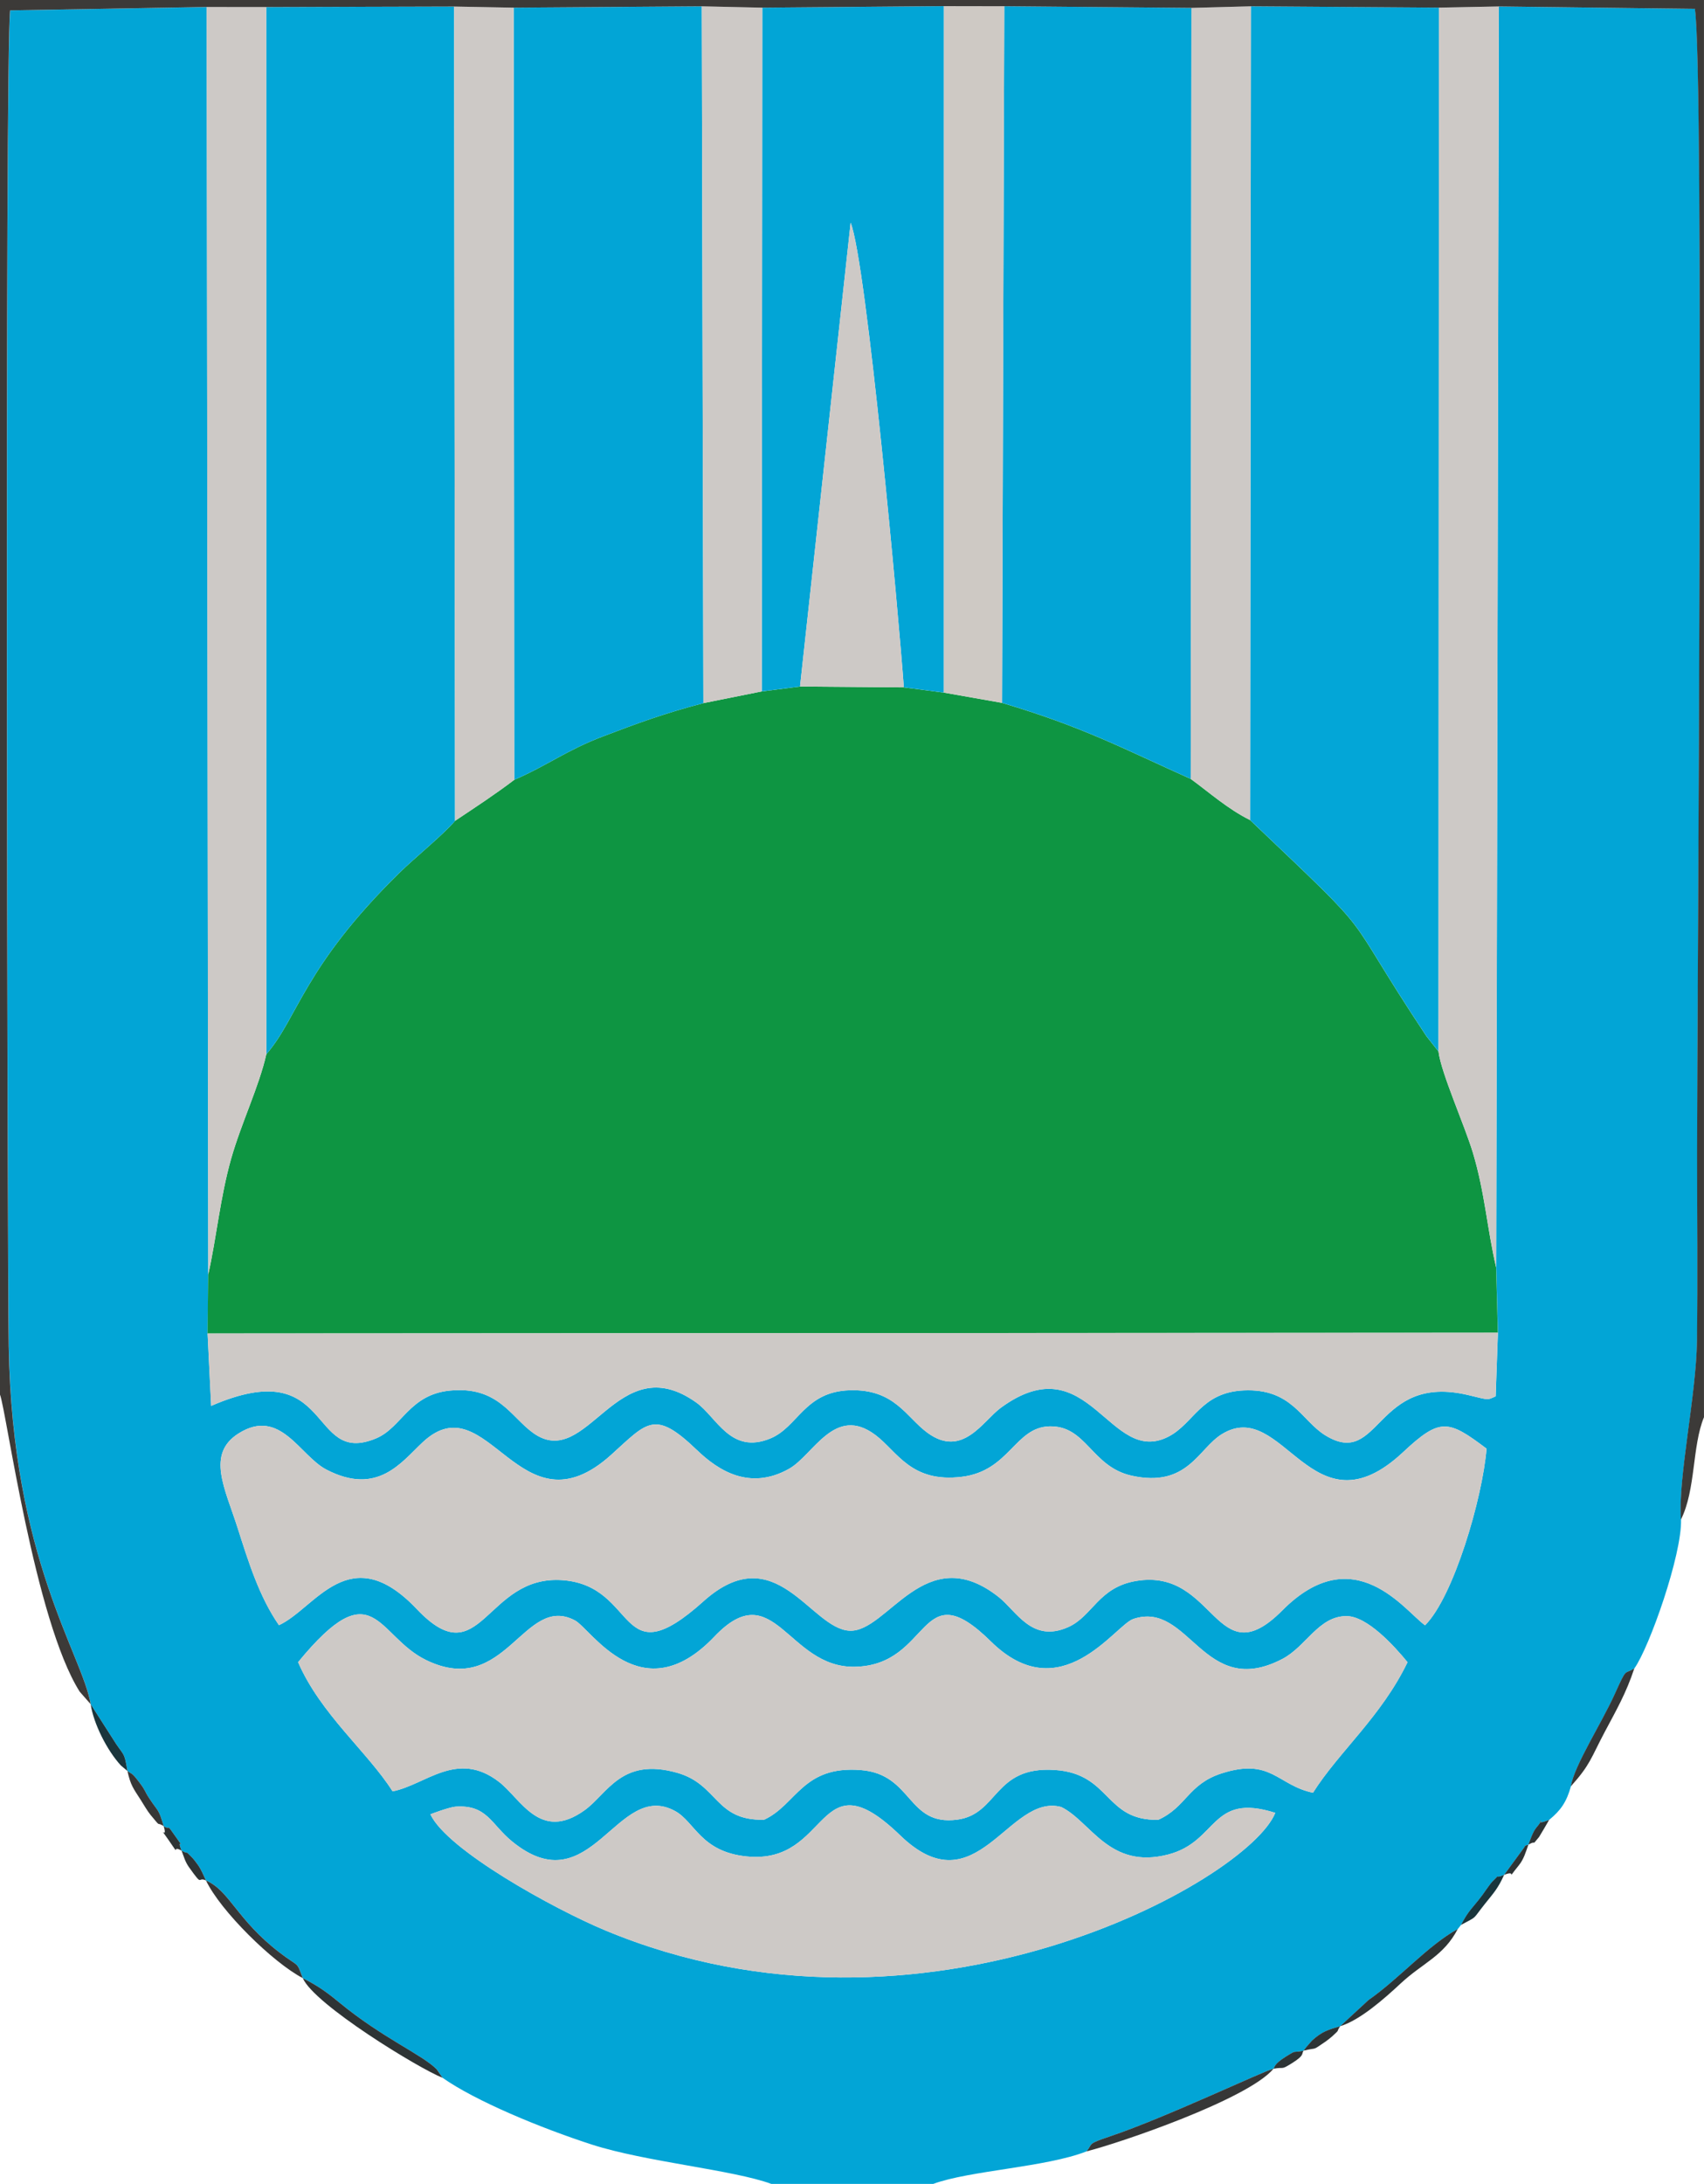 <?xml version="1.0" encoding="UTF-8"?>
<!DOCTYPE svg PUBLIC "-//W3C//DTD SVG 1.1//EN" "http://www.w3.org/Graphics/SVG/1.1/DTD/svg11.dtd">
<!-- Creator: CorelDRAW X5 -->
<svg xmlns="http://www.w3.org/2000/svg" xml:space="preserve" width="99.13mm" height="127mm" style="shape-rendering:geometricPrecision; text-rendering:geometricPrecision; image-rendering:optimizeQuality; fill-rule:evenodd; clip-rule:evenodd"
viewBox="0 0 99.13 127"
 xmlns:xlink="http://www.w3.org/1999/xlink">
 <defs>
  <style type="text/css">
   <![CDATA[
    .fil0 {fill:#02A5D6}
    .fil3 {fill:#03A6D7}
    .fil1 {fill:#0E9542}
    .fil8 {fill:#1A353C}
    .fil7 {fill:#2E3435}
    .fil6 {fill:#363737}
    .fil5 {fill:#3C3A38}
    .fil2 {fill:#CDC9C6}
    .fil4 {fill:#CEC9C4}
   ]]>
  </style>
 </defs>
 <g id="Layer_x0020_1">
  <g id="_387766120">
   <path id="_429267520" class="fil0" d="M35.208 112.256c-2.97,-1.238 -9.195,-4.666 -10.168,-6.748 0.009,-0.012 1.112,-0.422 1.461,-0.446 1.837,-0.124 2.06,1.019 3.293,2.025 4.608,3.758 6.077,-3.632 9.48,-1.77 1.155,0.632 1.489,2.365 4.154,2.639 4.939,0.508 4.029,-5.971 8.945,-1.221 4.437,4.288 6.294,-2.486 9.363,-1.653 1.723,0.836 2.788,3.654 6.222,2.763 2.922,-0.758 2.444,-3.623 6.23,-2.424 -1.563,3.937 -20.478,14.547 -38.979,6.835zm9.242 -6.434c-2.867,0.065 -2.66,-2.049 -5.052,-2.729 -3.258,-0.925 -4.05,1.218 -5.396,2.181 -2.588,1.852 -3.695,-0.668 -4.973,-1.654 -2.442,-1.883 -4.275,0.183 -6.19,0.551 -1.454,-2.29 -4.19,-4.491 -5.497,-7.511 4.43,-5.401 4.542,-1.525 7.466,-0.113 4.619,2.23 5.656,-3.892 8.638,-2.316 0.941,0.497 3.877,5.393 8.11,0.945 3.479,-3.656 4.256,1.824 8.17,1.752 4.5,-0.082 3.702,-5.627 7.918,-1.473 4.072,4.011 7.222,-0.95 8.287,-1.308 3.273,-1.098 4.062,4.726 8.666,2.328 1.39,-0.724 2.102,-2.483 3.722,-2.494 1.216,-0.008 2.805,1.754 3.563,2.68 -1.521,3.158 -4.001,5.216 -5.5,7.592 -2.08,-0.437 -2.43,-2.06 -5.325,-1.123 -1.946,0.629 -2.041,1.962 -3.678,2.697 -3.138,0.056 -2.738,-2.675 -6.005,-2.898 -3.582,-0.244 -3.276,2.575 -5.696,2.89 -2.922,0.38 -2.559,-2.638 -5.592,-2.884 -3.404,-0.276 -3.751,2.023 -5.638,2.888zm-3.53 -12.698c-5.029,4.507 -3.756,-0.897 -8.181,-1.232 -4.525,-0.342 -4.732,5.649 -8.487,1.685 -3.926,-4.145 -5.905,-0.035 -8.024,0.931 -1.145,-1.653 -1.77,-3.668 -2.404,-5.654 -0.736,-2.307 -1.838,-4.298 0.052,-5.494 2.425,-1.534 3.56,1.292 5.106,2.097 2.991,1.556 4.372,-0.437 5.617,-1.595 3.789,-3.524 5.617,5.562 10.961,0.734 2.117,-1.912 2.518,-2.64 4.992,-0.265 1.22,1.171 3.05,2.37 5.346,1.086 1.424,-0.796 2.657,-3.756 5.035,-1.964 1.278,0.963 2.06,2.79 5.024,2.426 2.767,-0.34 3.079,-2.875 5.086,-2.932 2.165,-0.062 2.439,2.348 4.793,2.868 3.243,0.717 3.871,-1.566 5.238,-2.411 3.599,-2.226 5.227,6.025 10.552,1.042 2.158,-2.02 2.62,-1.885 4.854,-0.204 -0.237,2.886 -1.92,8.621 -3.577,10.271 -1.169,-0.817 -4.117,-5.078 -8.306,-0.863 -3.891,3.916 -3.869,-2.472 -8.479,-1.718 -2.225,0.364 -2.546,2.055 -3.983,2.691 -2.104,0.931 -2.995,-0.928 -4.03,-1.747 -4.283,-3.39 -6.46,2.051 -8.676,1.953 -2.284,-0.101 -4.291,-5.487 -8.509,-1.707zm-35.644 5.981l1.263 1.971c0.654,1.073 0.682,0.694 0.874,1.91 0.289,0.223 0.227,0.045 0.726,0.707 0.354,0.47 0.254,0.44 0.54,0.877 0.56,0.855 0.536,0.58 0.843,1.624 0.459,0.301 0.068,-0.289 0.741,0.676 0.612,0.878 -0.049,-0.144 0.301,0.751 0.537,0.286 0.107,-0.104 0.636,0.425 0.069,0.069 0.256,0.32 0.314,0.4 0.189,0.263 0.335,0.623 0.47,0.907 1.389,0.611 1.787,2.277 4.283,4.194 1.169,0.898 0.963,0.455 1.349,1.486 0.887,0.458 1.354,0.785 2.112,1.409 2.545,2.094 4.799,3.017 5.679,3.894l0.341 0.495c1.912,1.346 5.705,2.919 8.682,3.881 3.115,1.006 8.232,1.473 10.442,2.288l9.419 0c2.106,-0.78 6.56,-0.965 8.923,-1.893 0.39,-0.486 0.001,-0.413 1.405,-0.886 3.22,-1.084 8.989,-3.838 9.47,-3.917 0.082,-0.093 -0.004,-0.254 0.716,-0.705 0.69,-0.432 0.336,-0.192 1.037,-0.348 0.052,-0.068 0.118,-0.168 0.154,-0.207l0.334 -0.38c0.583,-0.53 0.946,-0.632 1.637,-0.834l1.654 -1.526c1.772,-1.236 3.447,-3.172 5.189,-4.129l0.185 -0.235c0.478,-0.909 0.668,-0.963 1.231,-1.72 0.137,-0.184 0.478,-0.694 0.606,-0.817 0.597,-0.574 -0.036,-0.08 0.673,-0.375l1.191 -1.627c0.028,-0.11 0.146,-0.087 0.221,-0.128 0.103,-0.279 0.264,-0.753 0.452,-0.978 0.74,-0.884 -0.349,-0.007 0.759,-0.469 0.666,-0.548 1.005,-1.03 1.261,-1.947 0.199,-1.219 1.786,-3.666 2.546,-5.35 0.744,-1.649 0.53,-1.105 1.148,-1.512 0.876,-1.234 2.77,-6.614 2.711,-8.648 -0.178,-2.418 0.892,-7.213 0.933,-10.391 0.046,-3.641 0.007,-7.307 0.007,-10.95 0,-8.38 0.427,-63.211 -0.129,-66.511l-11.409 -0.139 -0.154 73.323 0.1 3.801 -0.131 3.698c-0.511,0.225 -0.332,0.23 -1.586,-0.07 -5.446,-1.302 -5.111,4.326 -8.332,2.334 -1.381,-0.854 -1.936,-2.736 -4.745,-2.607 -2.475,0.113 -2.892,1.916 -4.361,2.681 -3.463,1.802 -4.619,-5.425 -9.757,-1.677 -1.051,0.767 -2.23,2.958 -4.278,1.456 -1.244,-0.912 -1.907,-2.557 -4.534,-2.469 -2.617,0.088 -2.994,2.138 -4.599,2.801 -2.32,0.958 -3.119,-1.239 -4.314,-2.09 -4.641,-3.301 -6.316,4.054 -9.493,1.767 -1.297,-0.934 -2.042,-2.732 -4.833,-2.46 -2.371,0.23 -2.8,2.149 -4.295,2.777 -3.998,1.68 -2.414,-5.005 -9.6,-1.887l-0.206 -4.21 0.039 -3.423 -0.092 -73.714 -11.431 0.196c-0.314,2.648 -0.159,73.006 -0.082,77.681 0.204,12.393 4.298,17.958 4.768,20.82z"/>
   <path id="_429262864" class="fil1" d="M44.317 40.207l-3.398 0.683c-2.242,0.583 -3.809,1.16 -5.851,1.937 -2.108,0.802 -3.186,1.666 -5.15,2.521 -1.097,0.833 -2.187,1.547 -3.446,2.386 -0.695,0.819 -2.346,2.148 -3.235,3.021 -5.583,5.476 -5.893,8.418 -7.744,10.551 -0.41,1.849 -1.462,4.015 -2.05,6.089 -0.637,2.248 -0.854,4.619 -1.331,6.728l-0.039 3.423 75.064 -0.043 -0.1 -3.801c-0.52,-2.213 -0.651,-4.335 -1.349,-6.658 -0.487,-1.619 -1.85,-4.639 -2.004,-5.894l-0.704 -0.895c-5.255,-7.914 -2.408,-5.104 -10.255,-12.564 -1.288,-0.635 -2.361,-1.597 -3.457,-2.396 -3.973,-1.78 -6.275,-3.025 -10.976,-4.421l-3.388 -0.597 -2.326 -0.304 -6.039 -0.049 -2.224 0.285z"/>
   <path id="_427093968" class="fil2" d="M16.228 94.509c2.119,-0.967 4.098,-5.076 8.024,-0.931 3.755,3.964 3.962,-2.027 8.487,-1.685 4.425,0.335 3.151,5.738 8.181,1.232 4.218,-3.78 6.225,1.606 8.509,1.707 2.216,0.098 4.393,-5.344 8.676,-1.953 1.035,0.82 1.926,2.678 4.03,1.747 1.437,-0.636 1.758,-2.327 3.983,-2.691 4.61,-0.754 4.588,5.634 8.479,1.718 4.189,-4.215 7.136,0.046 8.306,0.863 1.657,-1.65 3.34,-7.385 3.577,-10.271 -2.233,-1.681 -2.696,-1.816 -4.854,0.204 -5.325,4.983 -6.954,-3.268 -10.552,-1.042 -1.367,0.845 -1.995,3.128 -5.238,2.411 -2.354,-0.52 -2.628,-2.93 -4.793,-2.868 -2.007,0.057 -2.319,2.592 -5.086,2.932 -2.964,0.364 -3.746,-1.462 -5.024,-2.426 -2.379,-1.793 -3.612,1.167 -5.035,1.964 -2.295,1.284 -4.126,0.085 -5.346,-1.086 -2.474,-2.376 -2.875,-1.648 -4.992,0.265 -5.344,4.828 -7.173,-4.258 -10.961,-0.734 -1.245,1.158 -2.627,3.151 -5.617,1.595 -1.546,-0.805 -2.682,-3.631 -5.106,-2.097 -1.89,1.196 -0.788,3.187 -0.052,5.494 0.633,1.985 1.258,4.001 2.404,5.654z"/>
   <path id="_429263224" class="fil3" d="M15.492 61.306c1.851,-2.133 2.161,-5.074 7.744,-10.551 0.889,-0.872 2.54,-2.202 3.235,-3.021l-0.055 -47.352 -10.929 0.03 0.006 60.894z"/>
   <path id="_429264040" class="fil3" d="M72.727 47.689c7.846,7.46 5,4.651 10.255,12.564l0.704 0.895 0.025 -60.703 -10.939 -0.077 -0.044 47.321z"/>
   <path id="_429263320" class="fil2" d="M17.343 96.661c1.307,3.02 4.043,5.221 5.497,7.511 1.915,-0.368 3.748,-2.434 6.19,-0.551 1.278,0.985 2.386,3.506 4.973,1.654 1.346,-0.963 2.138,-3.107 5.396,-2.181 2.392,0.679 2.184,2.794 5.052,2.729 1.886,-0.865 2.233,-3.164 5.638,-2.888 3.033,0.246 2.67,3.264 5.592,2.884 2.42,-0.315 2.114,-3.134 5.696,-2.89 3.267,0.223 2.867,2.954 6.005,2.898 1.637,-0.735 1.732,-2.067 3.678,-2.697 2.895,-0.937 3.246,0.686 5.325,1.123 1.499,-2.377 3.979,-4.434 5.5,-7.592 -0.757,-0.926 -2.346,-2.688 -3.563,-2.68 -1.62,0.011 -2.332,1.77 -3.722,2.494 -4.604,2.397 -5.393,-3.426 -8.666,-2.328 -1.066,0.357 -4.216,5.319 -8.287,1.308 -4.216,-4.153 -3.418,1.391 -7.918,1.473 -3.914,0.072 -4.691,-5.408 -8.17,-1.752 -4.233,4.448 -7.169,-0.448 -8.11,-0.945 -2.982,-1.576 -4.02,4.546 -8.638,2.316 -2.925,-1.412 -3.036,-5.288 -7.466,0.113z"/>
   <path id="_429264784" class="fil0" d="M29.917 45.348c1.964,-0.855 3.042,-1.719 5.15,-2.521 2.042,-0.777 3.61,-1.354 5.851,-1.937l-0.092 -40.521 -10.944 0.078 0.035 44.901z"/>
   <path id="_429264928" class="fil0" d="M58.294 40.872c4.7,1.397 7.003,2.641 10.976,4.421l0.04 -44.833 -10.887 -0.096 -0.129 40.508z"/>
   <path id="_429265000" class="fil2" d="M87.138 77.502l-75.064 0.043 0.206 4.21c7.186,-3.117 5.601,3.567 9.6,1.887 1.495,-0.628 1.925,-2.547 4.295,-2.777 2.791,-0.271 3.535,1.526 4.833,2.46 3.176,2.287 4.852,-5.069 9.493,-1.767 1.196,0.851 1.995,3.047 4.314,2.09 1.605,-0.662 1.982,-2.713 4.599,-2.801 2.627,-0.088 3.29,1.556 4.534,2.469 2.048,1.502 3.227,-0.689 4.278,-1.456 5.138,-3.748 6.294,3.48 9.757,1.677 1.469,-0.765 1.886,-2.568 4.361,-2.681 2.809,-0.128 3.364,1.753 4.745,2.607 3.221,1.992 2.886,-3.636 8.332,-2.334 1.254,0.3 1.076,0.295 1.586,0.07l0.131 -3.698z"/>
   <path id="_429265192" class="fil0" d="M44.317 40.207l2.224 -0.285 2.944 -26.971c0.921,2.274 2.807,22.981 3.095,27.02l2.326 0.304 0.002 -39.917 -10.562 0.089 -0.029 39.76z"/>
   <path id="_429265384" class="fil2" d="M25.04 105.508c0.972,2.083 7.198,5.511 10.168,6.748 18.502,7.712 37.416,-2.898 38.979,-6.835 -3.785,-1.2 -3.307,1.665 -6.23,2.424 -3.434,0.891 -4.499,-1.927 -6.222,-2.763 -3.068,-0.833 -4.926,5.941 -9.363,1.653 -4.915,-4.75 -4.006,1.729 -8.945,1.221 -2.665,-0.274 -3,-2.007 -4.154,-2.639 -3.402,-1.861 -4.872,5.528 -9.48,1.77 -1.233,-1.005 -1.456,-2.148 -3.293,-2.025 -0.349,0.024 -1.452,0.434 -1.461,0.446z"/>
   <path id="_429265528" class="fil2" d="M12.112 74.122c0.477,-2.109 0.694,-4.479 1.331,-6.728 0.588,-2.074 1.639,-4.24 2.05,-6.089l-0.006 -60.894 -3.466 -0.004 0.092 73.714z"/>
   <path id="_429266776" class="fil2" d="M83.685 61.148c0.154,1.256 1.516,4.275 2.004,5.894 0.699,2.324 0.829,4.445 1.349,6.658l0.154 -73.323 -3.482 0.068 -0.025 60.703z"/>
   <path id="_429267688" class="fil2" d="M69.27 45.293c1.096,0.799 2.169,1.761 3.457,2.396l0.044 -47.321 -3.461 0.092 -0.04 44.833z"/>
   <path id="_429267664" class="fil2" d="M26.471 47.734c1.26,-0.839 2.349,-1.552 3.446,-2.386l-0.035 -44.901 -3.466 -0.065 0.055 47.352z"/>
   <polygon id="_429265936" class="fil2" points="40.919,40.889 44.317,40.207 44.346,0.447 40.826,0.369 "/>
   <polygon id="_429267136" class="fil4" points="54.906,40.275 58.294,40.872 58.423,0.364 54.908,0.357 "/>
   <path id="_387768832" class="fil5" d="M-0 81.102c0.368,0.937 2.019,13.131 4.635,17.272l0.64 0.73c-0.469,-2.862 -4.564,-8.427 -4.768,-20.82 -0.077,-4.675 -0.232,-75.033 0.082,-77.681l11.431 -0.196 3.466 0.004 10.929 -0.03 3.466 0.065 10.944 -0.078 3.519 0.078 10.562 -0.089 3.515 0.006 10.887 0.096 3.461 -0.092 10.939 0.077 3.482 -0.068 11.409 0.139c0.555,3.3 0.129,58.131 0.129,66.511 0,3.644 0.039,7.309 -0.007,10.95 -0.041,3.178 -1.111,7.973 -0.933,10.391 0.871,-1.731 0.646,-4.271 1.341,-5.952l0 -82.417 -99.13 0 0 81.102z"/>
   <path id="_387768784" class="fil2" d="M46.541 39.922l6.039 0.049c-0.289,-4.039 -2.175,-24.746 -3.095,-27.02l-2.944 26.971z"/>
   <path id="_387768544" class="fil6" d="M63.212 125.106c1.898,-0.472 9.372,-3.018 10.875,-4.802 -0.481,0.079 -6.25,2.833 -9.47,3.917 -1.404,0.473 -1.015,0.4 -1.405,0.886z"/>
   <path id="_387768352" class="fil7" d="M25.746 120.83l-0.341 -0.495c-0.88,-0.877 -3.134,-1.801 -5.679,-3.894 -0.758,-0.624 -1.225,-0.951 -2.112,-1.409 0.651,1.528 6.769,5.266 8.132,5.798z"/>
   <path id="_387768328" class="fil7" d="M77.963 117.83c1.146,-0.345 2.565,-1.596 3.51,-2.478 1.303,-1.215 2.502,-1.586 3.333,-3.177 -1.742,0.957 -3.416,2.894 -5.189,4.129l-1.654 1.526z"/>
   <path id="_387768136" class="fil6" d="M91.385 103.879c1.143,-1.274 1.156,-1.625 1.961,-3.144 0.66,-1.245 1.256,-2.267 1.732,-3.719 -0.618,0.407 -0.404,-0.136 -1.148,1.512 -0.76,1.684 -2.347,4.131 -2.546,5.35z"/>
   <path id="_387767968" class="fil6" d="M17.614 115.033c-0.386,-1.031 -0.18,-0.588 -1.349,-1.486 -2.497,-1.917 -2.894,-3.583 -4.283,-4.194 0.839,1.768 3.891,4.772 5.632,5.68z"/>
   <path id="_387767848" class="fil8" d="M7.412 102.986c-0.192,-1.216 -0.22,-0.837 -0.874,-1.91l-1.263 -1.971c0.166,1.126 0.944,2.676 1.758,3.563l0.379 0.318z"/>
   <path id="_387767584" class="fil6" d="M9.521 106.193c-0.307,-1.044 -0.282,-0.769 -0.843,-1.624 -0.286,-0.436 -0.186,-0.406 -0.54,-0.877 -0.499,-0.662 -0.437,-0.484 -0.726,-0.707 0.184,0.834 0.342,1.013 0.78,1.694 0.168,0.26 0.376,0.633 0.562,0.857 0.684,0.825 0.282,0.358 0.767,0.656z"/>
   <path id="_387767512" class="fil8" d="M84.991 111.941c1.009,-0.547 0.618,-0.253 1.391,-1.222 0.509,-0.638 0.76,-0.89 1.119,-1.69 -0.709,0.295 -0.076,-0.199 -0.673,0.375 -0.128,0.123 -0.469,0.633 -0.606,0.817 -0.564,0.757 -0.753,0.811 -1.231,1.72z"/>
   <path id="_387767344" class="fil7" d="M75.839 119.251c0.873,-0.215 0.426,0.046 1.261,-0.518 0.086,-0.058 0.324,-0.243 0.395,-0.309 0.51,-0.473 0.2,-0.184 0.468,-0.594 -0.691,0.202 -1.054,0.303 -1.637,0.834l-0.334 0.38c-0.035,0.039 -0.101,0.139 -0.154,0.207z"/>
   <path id="_387767152" class="fil7" d="M11.982 109.352c-0.135,-0.284 -0.281,-0.644 -0.47,-0.907 -0.058,-0.08 -0.244,-0.33 -0.314,-0.4 -0.529,-0.529 -0.099,-0.14 -0.636,-0.425 0.135,0.349 0.204,0.642 0.436,0.968 0.85,1.189 0.449,0.527 0.983,0.764z"/>
   <path id="_387766792" class="fil7" d="M74.086 120.304c0.661,-0.127 0.391,0.104 1.083,-0.33 0.751,-0.471 0.53,-0.536 0.669,-0.723 -0.701,0.156 -0.347,-0.084 -1.037,0.348 -0.72,0.451 -0.634,0.612 -0.716,0.705z"/>
   <path id="_387766600" class="fil7" d="M87.501 109.029c0.841,-0.344 0.013,0.484 0.86,-0.56 0.29,-0.358 0.399,-0.769 0.553,-1.196 -0.075,0.041 -0.193,0.018 -0.221,0.128l-1.191 1.627z"/>
   <path id="_387766480" class="fil7" d="M10.563 107.62c-0.35,-0.895 0.311,0.128 -0.301,-0.751 -0.672,-0.966 -0.282,-0.375 -0.741,-0.676 0.27,0.879 -0.402,-0.176 0.269,0.786 0.782,1.123 0.117,0.266 0.772,0.64z"/>
   <path id="_387766192" class="fil7" d="M88.913 107.273c0.544,-0.317 0.112,0.165 0.621,-0.446 0.028,-0.033 0.505,-0.851 0.59,-1.001 -1.108,0.463 -0.019,-0.415 -0.759,0.469 -0.188,0.225 -0.348,0.699 -0.452,0.978z"/>
  </g>
 </g>
</svg>

